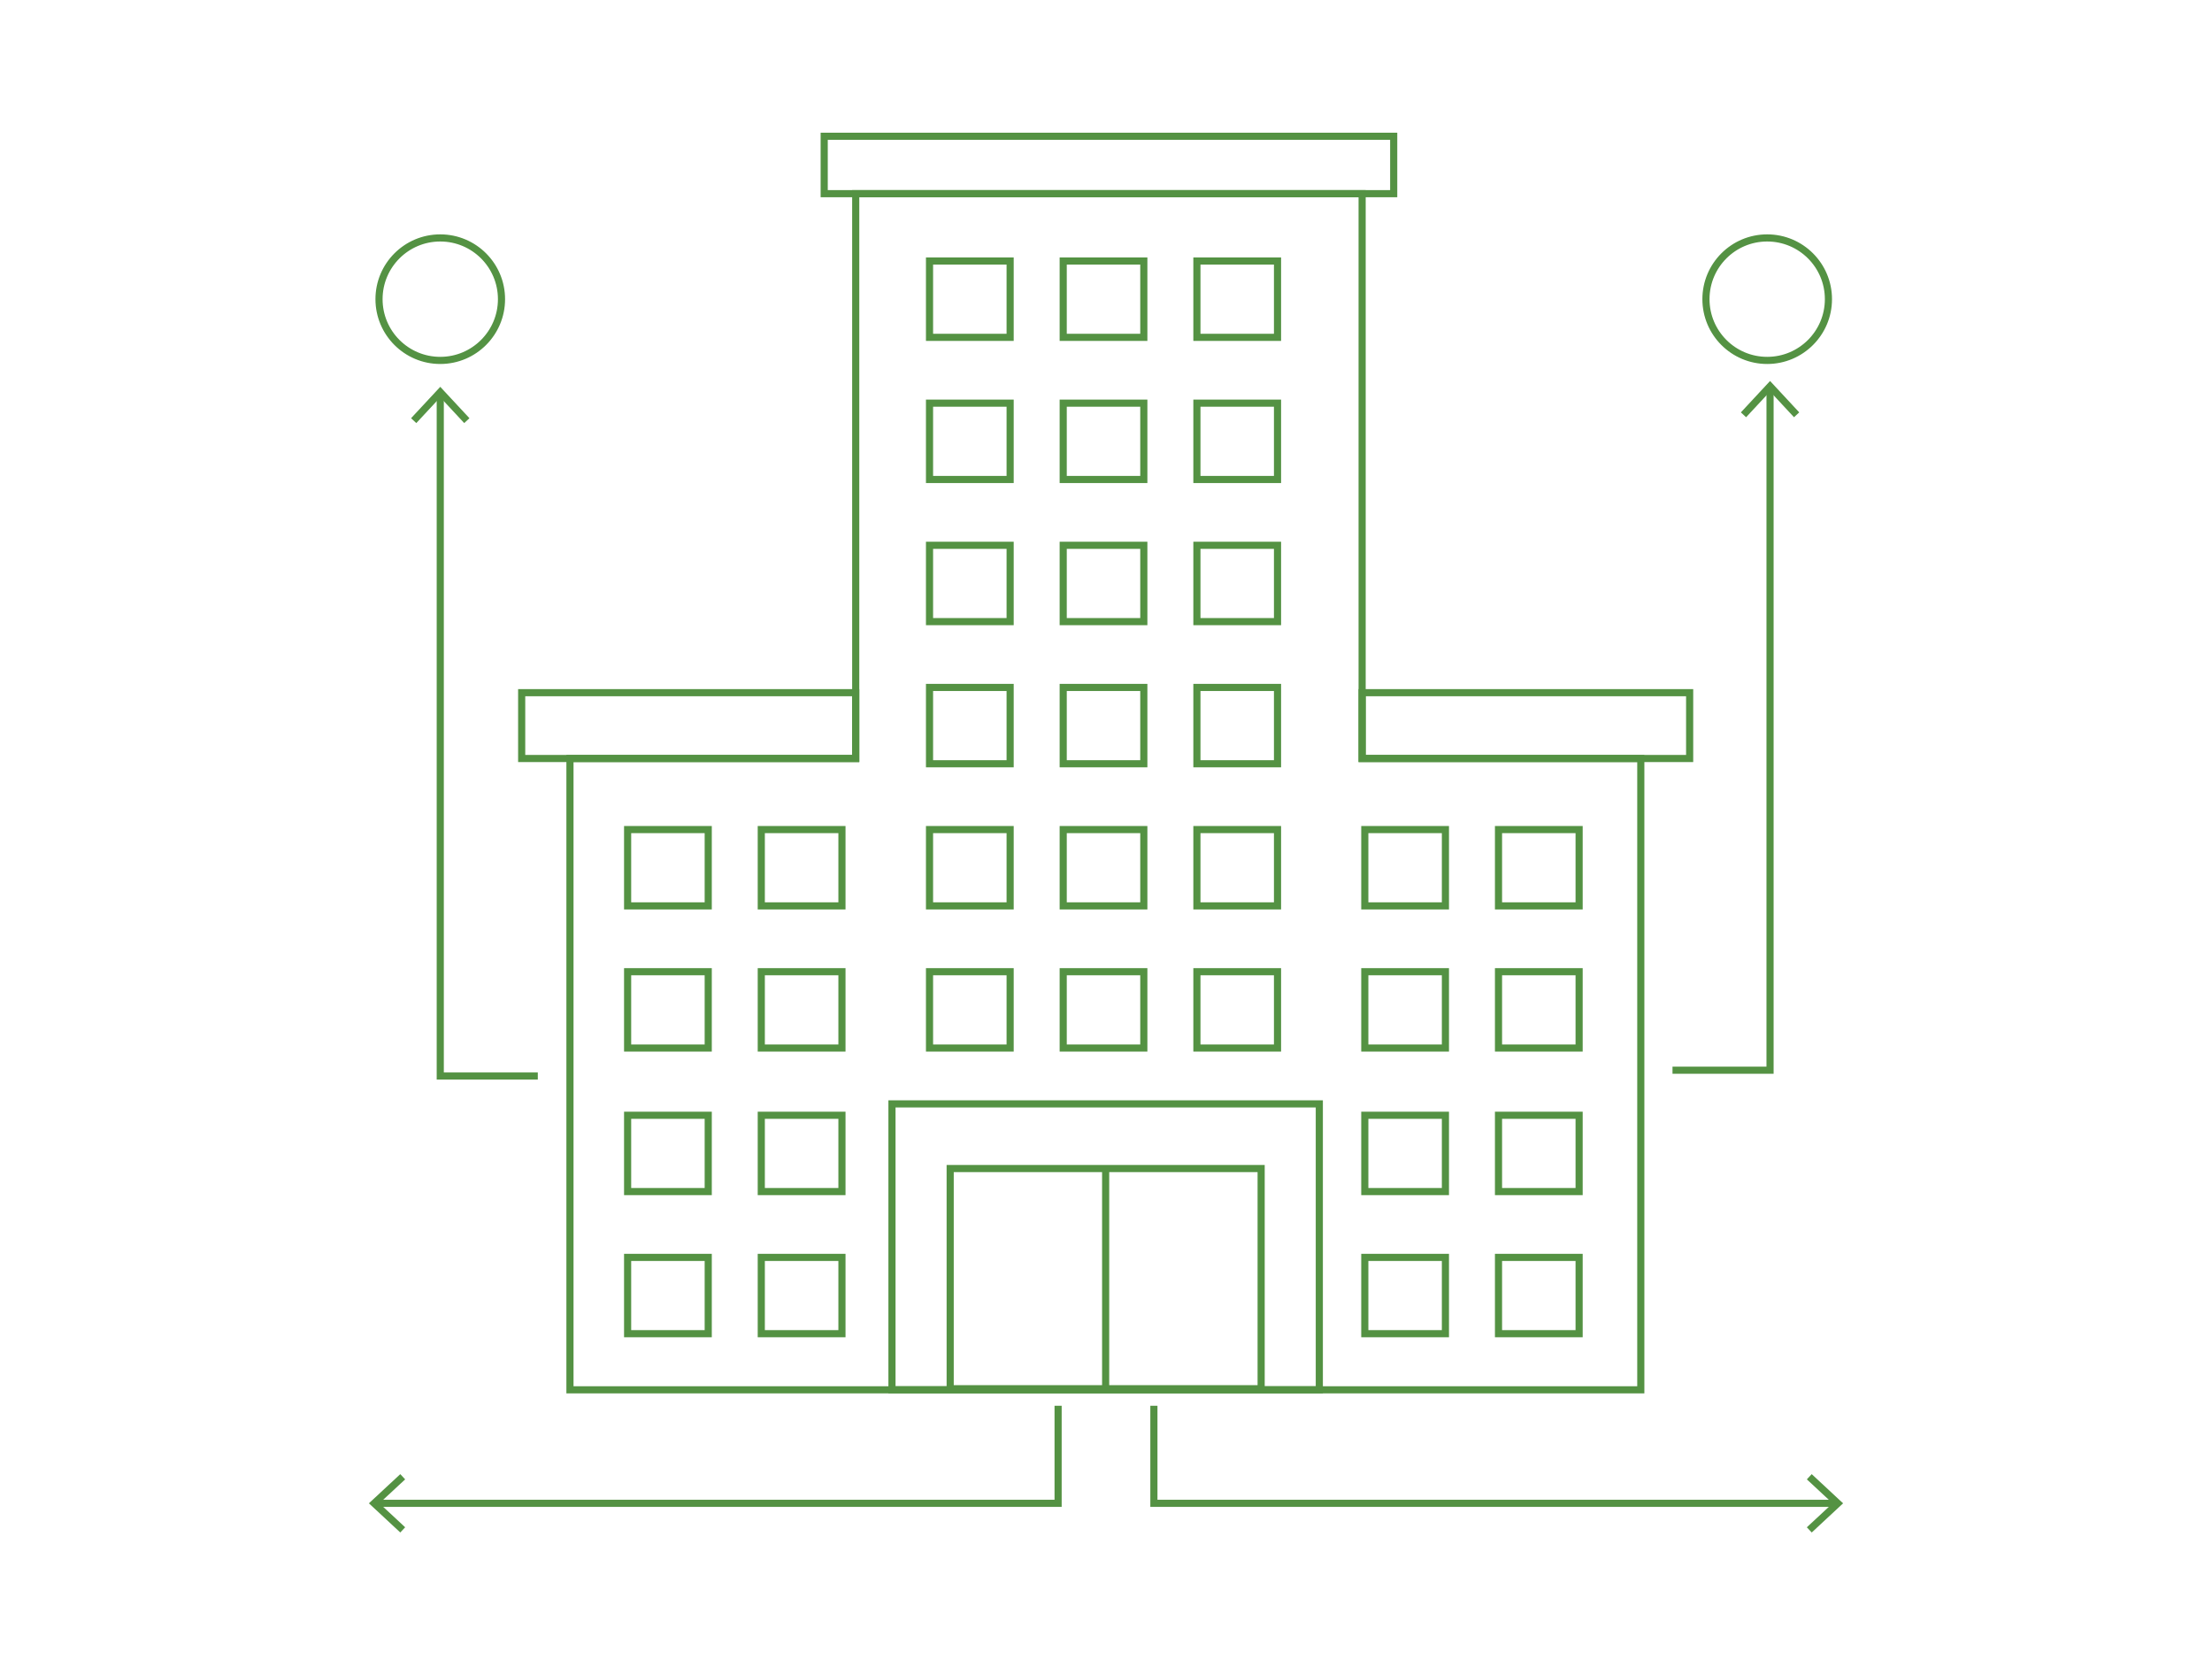 <svg enable-background="new 0 0 1240 930" viewBox="0 0 1240 930" xmlns="http://www.w3.org/2000/svg"><g fill="none" stroke="#549243" stroke-miterlimit="10" stroke-width="4"><path d="m292.44 388.3h187.26v36.9h-187.26z"/><path d="m763.58 388.3h183.6v36.9h-183.6z"/><path d="m462.03 76.39h319.25v32.18h-319.25z"/><path d="m919.8 779.1v-353.9h-156.22v-316.63h-283.88v316.63h-160.19v353.9z"/><path d="m500.02 618.81h239.56v160.29h-239.56z"/><path d="m532.65 655.06h174.32v123.43h-174.32z"/><path d="m619.8 655.06v125.16"/><path d="m521.07 146.32h45.19v42.79h-45.19z"/><path d="m596.01 146.32h45.19v42.79h-45.19z"/><path d="m670.96 146.32h45.19v42.79h-45.19z"/><path d="m521.07 226h45.19v42.79h-45.19z"/><path d="m596.01 226h45.19v42.79h-45.19z"/><path d="m670.96 226h45.19v42.79h-45.19z"/><path d="m521.07 305.68h45.19v42.79h-45.19z"/><path d="m596.01 305.68h45.19v42.79h-45.19z"/><path d="m670.96 305.68h45.19v42.79h-45.19z"/><path d="m521.07 385.36h45.19v42.79h-45.19z"/><path d="m596.01 385.36h45.19v42.79h-45.19z"/><path d="m670.96 385.36h45.19v42.79h-45.19z"/><path d="m521.07 465.04h45.19v42.78h-45.19z"/><path d="m596.01 465.04h45.19v42.78h-45.19z"/><path d="m670.96 465.04h45.19v42.78h-45.19z"/><path d="m521.07 544.72h45.19v42.78h-45.19z"/><path d="m596.01 544.72h45.19v42.78h-45.19z"/><path d="m351.83 465.04h45.19v42.78h-45.19z"/><path d="m426.76 465.04h45.22v42.78h-45.22z"/><path d="m351.83 544.72h45.19v42.78h-45.19z"/><path d="m426.76 544.72h45.22v42.78h-45.22z"/><path d="m351.83 625.19h45.19v42.78h-45.19z"/><path d="m426.76 625.19h45.22v42.78h-45.22z"/><path d="m351.83 704.87h45.19v42.77h-45.19z"/><path d="m426.76 704.87h45.22v42.77h-45.22z"/><path d="m765.08 625.19h45.19v42.78h-45.19z"/><path d="m840.03 625.19h45.19v42.78h-45.19z"/><path d="m765.08 704.87h45.19v42.77h-45.19z"/><path d="m840.03 704.87h45.19v42.77h-45.19z"/><path d="m765.08 465.04h45.19v42.78h-45.19z"/><path d="m840.03 465.04h45.19v42.78h-45.19z"/><path d="m765.08 544.72h45.19v42.78h-45.19z"/><path d="m840.03 544.72h45.19v42.78h-45.19z"/><path d="m670.96 544.72h45.19v42.78h-45.19z"/><path d="m593.15 788.04v54.69h-382.02"/></g><path d="m224.39 826.37 2.73 2.93-14.45 13.42 14.45 13.43-2.73 2.93-17.59-16.36z" fill="#549243"/><path d="m646.85 788.04v54.69h382.02" fill="none" stroke="#549243" stroke-miterlimit="10" stroke-width="4"/><path d="m1015.61 859.09-2.73-2.93 14.45-13.43-14.45-13.43 2.73-2.93 17.59 16.36z" fill="#549243"/><path d="m937.57 599.93h54.68v-382.02" fill="none" stroke="#549243" stroke-miterlimit="10" stroke-width="4"/><path d="m1008.61 231.17-2.93 2.72-13.42-14.44-13.43 14.44-2.93-2.72 16.36-17.6z" fill="#549243"/><path d="m301.48 603.2h-54.68v-382.01" fill="none" stroke="#549243" stroke-miterlimit="10" stroke-width="4"/><path d="m263.16 234.44-2.93 2.73-13.43-14.44-13.43 14.44-2.93-2.73 16.36-17.59z" fill="#549243"/><g fill="none" stroke="#549243" stroke-miterlimit="10" stroke-width="4"><circle cx="246.8" cy="167.71" r="34.33"/><circle cx="990.65" cy="167.71" r="34.33"/></g></svg>